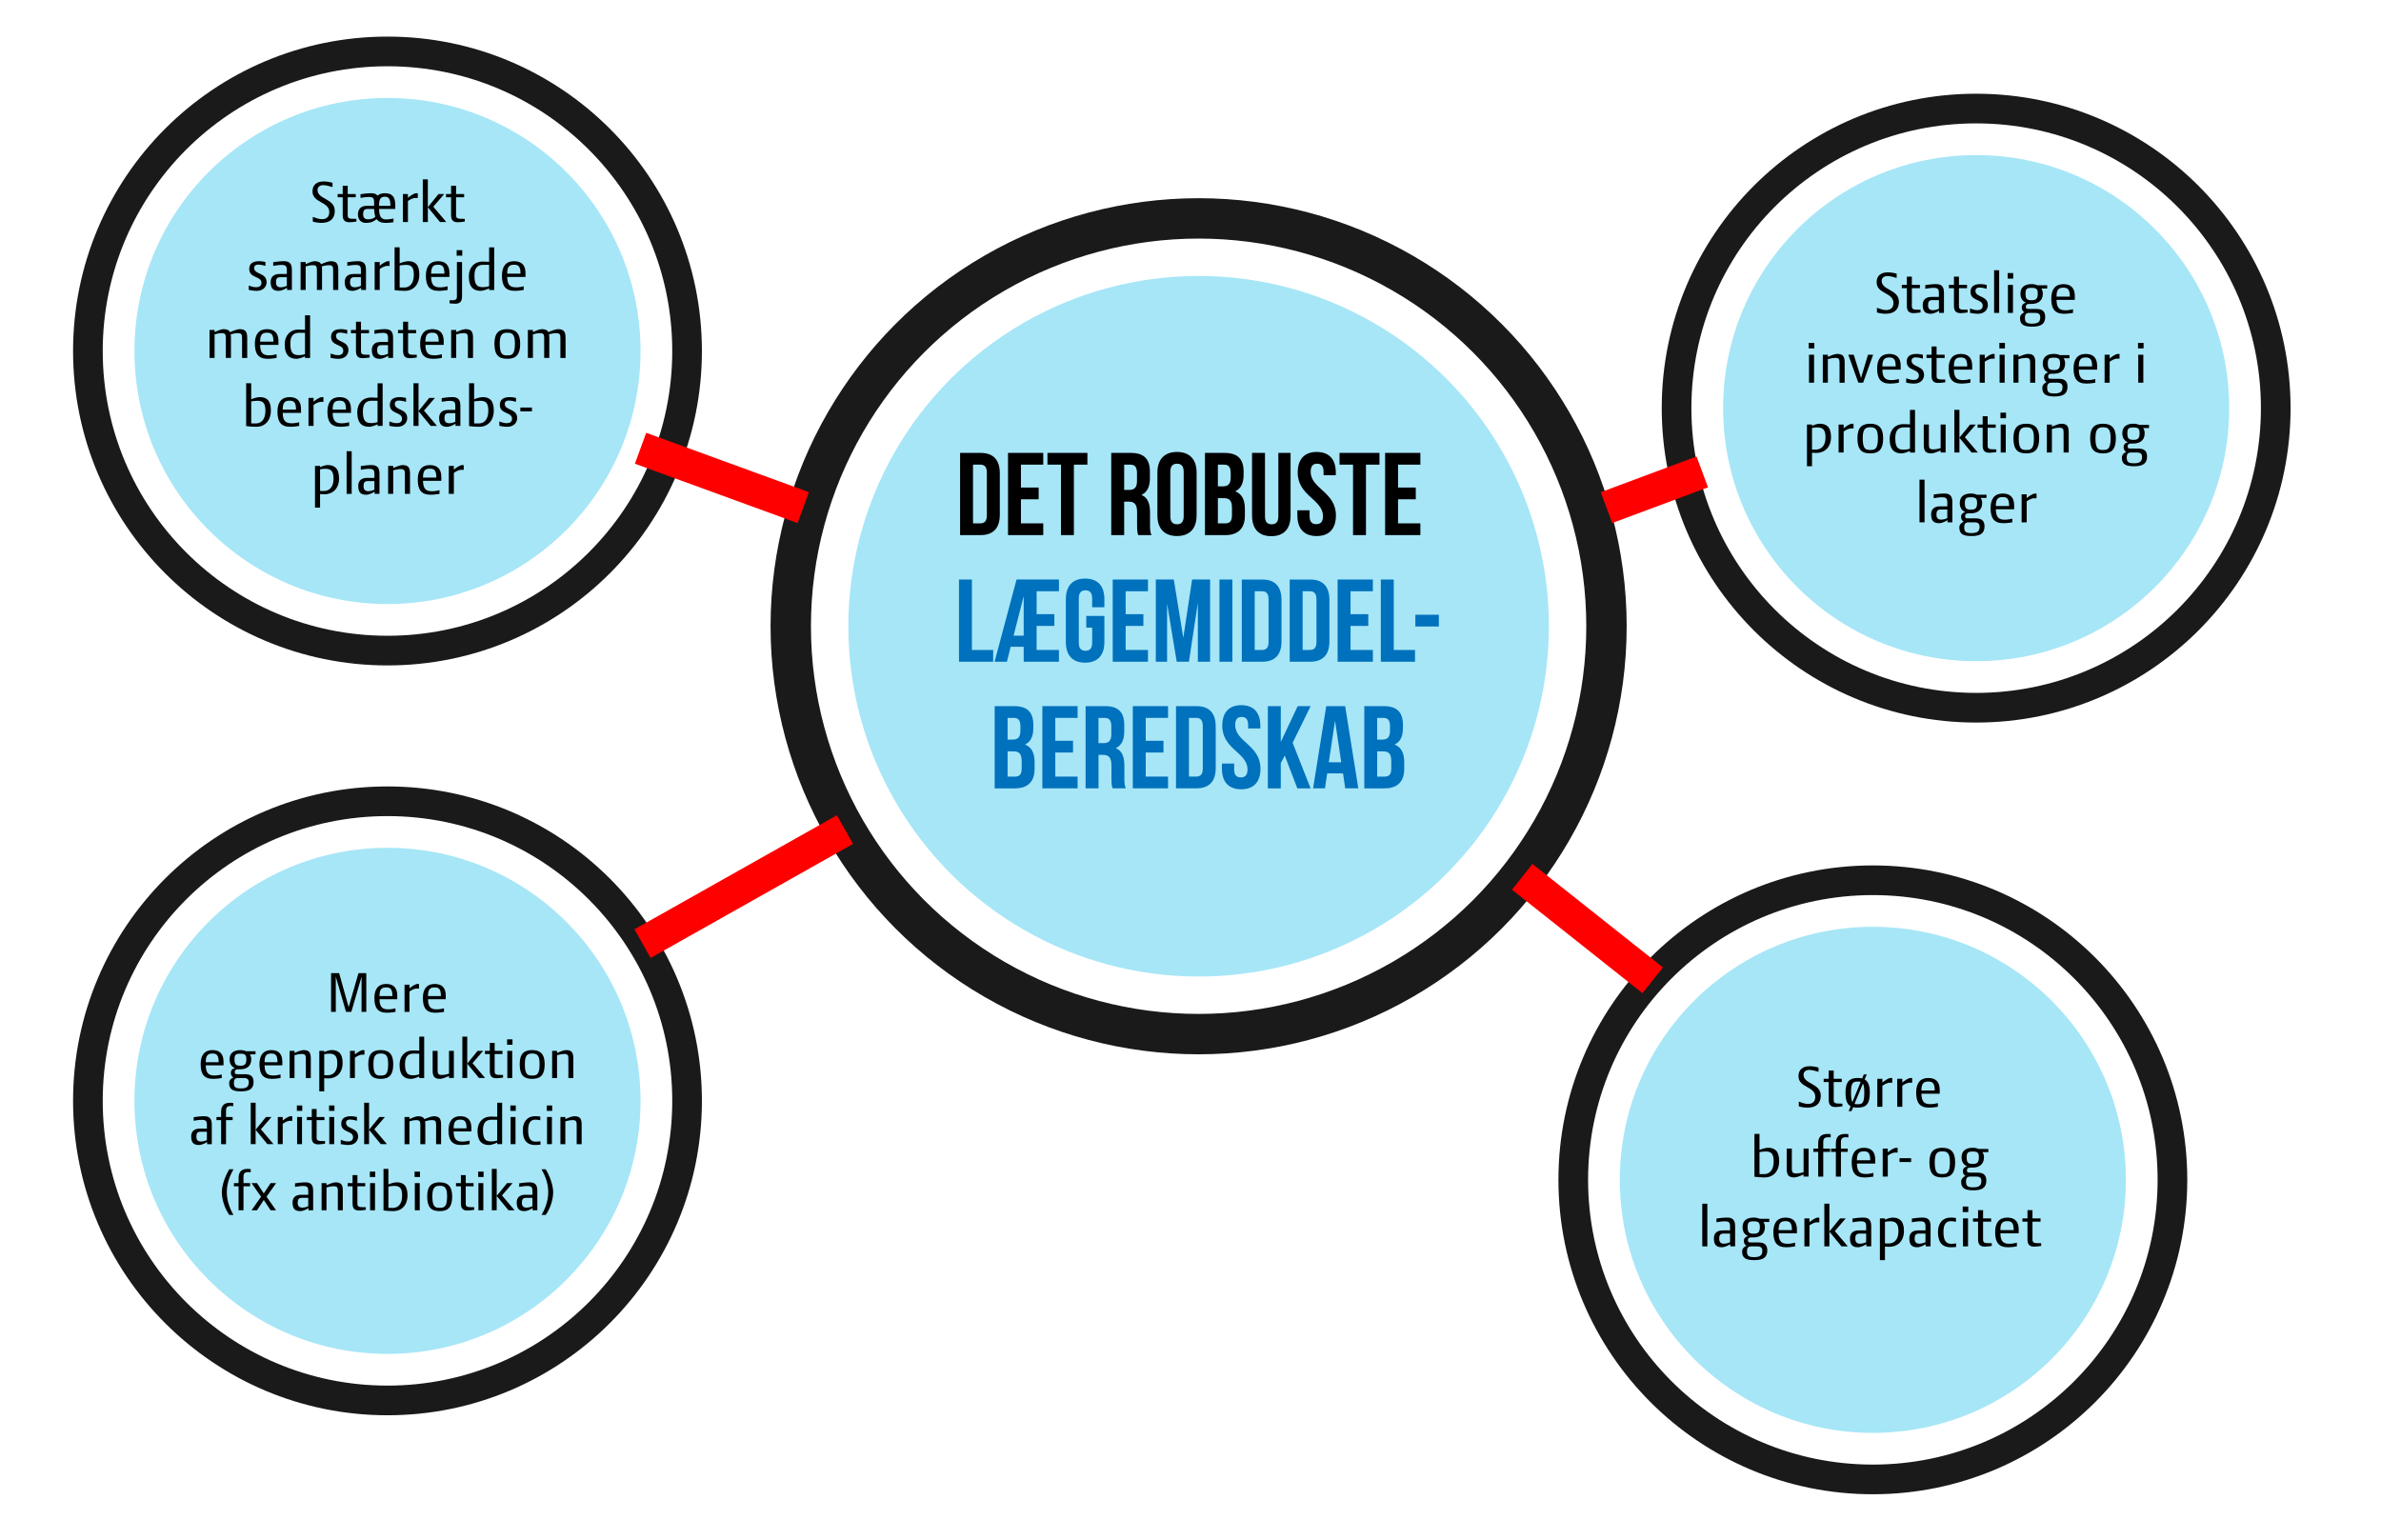<?xml version="1.0" encoding="UTF-8"?><svg id="Lag_1" xmlns="http://www.w3.org/2000/svg" viewBox="0 0 1200 776"><defs><style>.cls-1{stroke-width:14.95px;}.cls-1,.cls-2{stroke:#1a1a1a;}.cls-1,.cls-2,.cls-3{fill:none;stroke-miterlimit:10;}.cls-4{fill:#0071bc;}.cls-5{fill:#fff;}.cls-6{fill:#a6e6f7;}.cls-2{stroke-width:20.35px;}.cls-3{stroke:red;stroke-width:16.59px;}</style></defs><rect class="cls-5" x="-.64" width="1200.64" height="776"/><circle class="cls-6" cx="604.09" cy="315.63" r="176.54"/><circle class="cls-2" cx="604.09" cy="315.63" r="205.56"/><path d="M483.88,228.26h10.3c6.51,0,9.71,3.61,9.71,10.24v20.95c0,6.63-3.2,10.24-9.71,10.24h-10.3v-41.43ZM490.39,234.18v29.59h3.67c2.07,0,3.31-1.07,3.31-4.02v-21.54c0-2.96-1.24-4.03-3.31-4.03h-3.67Z"/><path d="M514.54,245.72h8.94v5.92h-8.94v12.13h11.25v5.92h-17.76v-41.43h17.76v5.92h-11.25v11.54Z"/><path d="M527.92,228.26h20.12v5.92h-6.81v35.51h-6.51v-35.51h-6.81v-5.92Z"/><path d="M573.67,269.69c-.36-1.07-.59-1.72-.59-5.09v-6.51c0-3.85-1.3-5.27-4.26-5.27h-2.25v16.87h-6.51v-41.43h9.83c6.75,0,9.65,3.14,9.65,9.53v3.25c0,4.26-1.36,7.04-4.26,8.41,3.25,1.36,4.32,4.5,4.32,8.82v6.39c0,2.01.06,3.49.71,5.03h-6.63ZM566.57,234.18v12.73h2.55c2.43,0,3.91-1.07,3.91-4.38v-4.08c0-2.96-1.01-4.26-3.31-4.26h-3.14Z"/><path d="M583.32,238.2c0-6.63,3.49-10.42,9.88-10.42s9.88,3.79,9.88,10.42v21.54c0,6.63-3.49,10.42-9.88,10.42s-9.88-3.79-9.88-10.42v-21.54ZM589.83,260.16c0,2.96,1.3,4.08,3.37,4.08s3.37-1.12,3.37-4.08v-22.37c0-2.96-1.3-4.08-3.37-4.08s-3.37,1.12-3.37,4.08v22.37Z"/><path d="M626.76,237.79v1.48c0,4.26-1.3,6.98-4.2,8.35,3.49,1.36,4.85,4.5,4.85,8.88v3.37c0,6.39-3.37,9.83-9.88,9.83h-10.24v-41.43h9.83c6.75,0,9.65,3.14,9.65,9.53ZM613.8,234.18v10.95h2.55c2.43,0,3.91-1.07,3.91-4.38v-2.31c0-2.96-1.01-4.26-3.31-4.26h-3.14ZM613.8,251.05v12.73h3.73c2.19,0,3.37-1.01,3.37-4.08v-3.61c0-3.85-1.24-5.03-4.2-5.03h-2.9Z"/><path d="M637.54,228.26v31.96c0,2.96,1.3,4.03,3.37,4.03s3.37-1.07,3.37-4.03v-31.96h6.16v31.55c0,6.63-3.31,10.42-9.71,10.42s-9.71-3.79-9.71-10.42v-31.55h6.51Z"/><path d="M663.64,227.79c6.33,0,9.59,3.79,9.59,10.42v1.3h-6.16v-1.72c0-2.96-1.18-4.08-3.26-4.08s-3.25,1.12-3.25,4.08c0,8.52,12.73,10.12,12.73,21.96,0,6.63-3.31,10.42-9.71,10.42s-9.71-3.79-9.71-10.42v-2.55h6.16v2.96c0,2.96,1.3,4.02,3.37,4.02s3.37-1.07,3.37-4.02c0-8.52-12.73-10.12-12.73-21.96,0-6.63,3.25-10.42,9.59-10.42Z"/><path d="M675.12,228.26h20.12v5.92h-6.81v35.51h-6.51v-35.51h-6.81v-5.92Z"/><path d="M704.6,245.72h8.94v5.92h-8.94v12.13h11.25v5.92h-17.76v-41.43h17.76v5.92h-11.25v11.54Z"/><path class="cls-4" d="M483.32,292.08h6.51v35.51h10.71v5.92h-17.22v-41.43Z"/><path class="cls-4" d="M522.44,309.54h8.94v5.92h-8.94v12.13h11.25v5.92h-17.76v-7.52h-6.57l-1.89,7.52h-6.21l11.07-41.43h21.37v5.92h-11.25v11.54ZM515.93,320.37v-19.95l-5.09,19.95h5.09Z"/><path class="cls-4" d="M547.48,310.42h9.12v13.14c0,6.63-3.31,10.42-9.71,10.42s-9.71-3.79-9.71-10.42v-21.54c0-6.63,3.31-10.42,9.71-10.42s9.71,3.79,9.71,10.42v4.02h-6.16v-4.44c0-2.96-1.3-4.08-3.37-4.08s-3.37,1.12-3.37,4.08v22.37c0,2.96,1.3,4.02,3.37,4.02s3.37-1.07,3.37-4.02v-7.64h-2.96v-5.92Z"/><path class="cls-4" d="M567.31,309.54h8.94v5.92h-8.94v12.13h11.25v5.92h-17.76v-41.43h17.76v5.92h-11.25v11.54Z"/><path class="cls-4" d="M596.37,321.49l4.44-29.42h9.06v41.43h-6.16v-29.71l-4.5,29.71h-6.16l-4.85-29.3v29.3h-5.68v-41.43h9.06l4.79,29.42Z"/><path class="cls-4" d="M614.6,292.08h6.51v41.43h-6.51v-41.43Z"/><path class="cls-4" d="M625.85,292.08h10.3c6.51,0,9.71,3.61,9.71,10.24v20.95c0,6.63-3.2,10.24-9.71,10.24h-10.3v-41.43ZM632.36,297.99v29.59h3.67c2.07,0,3.31-1.07,3.31-4.02v-21.54c0-2.96-1.24-4.03-3.31-4.03h-3.67Z"/><path class="cls-4" d="M650,292.08h10.3c6.51,0,9.71,3.61,9.71,10.24v20.95c0,6.63-3.2,10.24-9.71,10.24h-10.3v-41.43ZM656.51,297.99v29.59h3.67c2.07,0,3.31-1.07,3.31-4.02v-21.54c0-2.96-1.24-4.03-3.31-4.03h-3.67Z"/><path class="cls-4" d="M680.66,309.54h8.94v5.92h-8.94v12.13h11.25v5.92h-17.76v-41.43h17.76v5.92h-11.25v11.54Z"/><path class="cls-4" d="M695.93,292.08h6.51v35.51h10.71v5.92h-17.22v-41.43Z"/><path class="cls-4" d="M713.33,309.83h11.84v5.92h-11.84v-5.92Z"/><path class="cls-4" d="M520.78,365.42v1.48c0,4.26-1.3,6.98-4.2,8.35,3.49,1.36,4.85,4.5,4.85,8.88v3.37c0,6.39-3.37,9.83-9.88,9.83h-10.24v-41.43h9.83c6.75,0,9.65,3.14,9.65,9.53ZM507.82,361.81v10.95h2.55c2.43,0,3.91-1.07,3.91-4.38v-2.31c0-2.96-1.01-4.26-3.31-4.26h-3.14ZM507.82,378.68v12.73h3.73c2.19,0,3.37-1.01,3.37-4.08v-3.61c0-3.85-1.24-5.03-4.2-5.03h-2.9Z"/><path class="cls-4" d="M531.85,373.35h8.94v5.92h-8.94v12.13h11.25v5.92h-17.76v-41.43h17.76v5.92h-11.25v11.54Z"/><path class="cls-4" d="M560.74,397.32c-.36-1.07-.59-1.72-.59-5.09v-6.51c0-3.85-1.3-5.27-4.26-5.27h-2.25v16.87h-6.51v-41.43h9.83c6.75,0,9.65,3.14,9.65,9.53v3.25c0,4.26-1.36,7.04-4.26,8.41,3.26,1.36,4.32,4.5,4.32,8.82v6.39c0,2.01.06,3.49.71,5.03h-6.63ZM553.63,361.81v12.73h2.55c2.43,0,3.91-1.07,3.91-4.38v-4.08c0-2.96-1.01-4.26-3.31-4.26h-3.14Z"/><path class="cls-4" d="M577.43,373.35h8.94v5.92h-8.94v12.13h11.25v5.92h-17.76v-41.43h17.76v5.92h-11.25v11.54Z"/><path class="cls-4" d="M592.7,355.89h10.3c6.51,0,9.71,3.61,9.71,10.24v20.95c0,6.63-3.2,10.24-9.71,10.24h-10.3v-41.43ZM599.21,361.81v29.59h3.67c2.07,0,3.31-1.07,3.31-4.02v-21.54c0-2.96-1.24-4.03-3.31-4.03h-3.67Z"/><path class="cls-4" d="M625.61,355.42c6.33,0,9.59,3.79,9.59,10.42v1.3h-6.16v-1.72c0-2.96-1.18-4.08-3.26-4.08s-3.25,1.12-3.25,4.08c0,8.52,12.73,10.12,12.73,21.96,0,6.63-3.31,10.42-9.71,10.42s-9.71-3.79-9.71-10.42v-2.55h6.16v2.96c0,2.96,1.3,4.02,3.37,4.02s3.37-1.07,3.37-4.02c0-8.52-12.73-10.12-12.73-21.96,0-6.63,3.25-10.42,9.59-10.42Z"/><path class="cls-4" d="M647.51,380.81l-2.01,3.79v12.73h-6.51v-41.43h6.51v18.05l8.52-18.05h6.51l-9.06,18.47,9.06,22.96h-6.69l-6.33-16.51Z"/><path class="cls-4" d="M684.56,397.32h-6.57l-1.12-7.52h-7.99l-1.12,7.52h-5.98l6.63-41.43h9.53l6.63,41.43ZM669.71,384.18h6.27l-3.14-20.95-3.14,20.95Z"/><path class="cls-4" d="M707.06,365.42v1.48c0,4.26-1.3,6.98-4.2,8.35,3.49,1.36,4.85,4.5,4.85,8.88v3.37c0,6.39-3.37,9.83-9.88,9.83h-10.24v-41.43h9.83c6.75,0,9.65,3.14,9.65,9.53ZM694.09,361.81v10.95h2.55c2.43,0,3.91-1.07,3.91-4.38v-2.31c0-2.96-1.01-4.26-3.31-4.26h-3.14ZM694.09,378.68v12.73h3.73c2.19,0,3.37-1.01,3.37-4.08v-3.61c0-3.85-1.24-5.03-4.2-5.03h-2.9Z"/><circle class="cls-1" cx="195.29" cy="176.91" r="150.99"/><circle class="cls-6" cx="195.29" cy="176.91" r="127.53"/><path d="M162.12,112.33c-1.45,0-3.05-.22-4.47-.66v-2.36c1.26.47,3.18,1.16,4.53,1.16,2.36,0,3.78-1.13,3.78-3.59,0-5.38-8.47-4.5-8.47-10.42,0-3.43,2.33-5,5.57-5,1.51,0,3.08.25,4.53.66v2.17c-1.32-.44-3.34-.98-4.69-.98-1.48,0-2.87.79-2.87,2.42,0,4.91,8.69,4.16,8.69,10.58,0,4.15-2.68,6.01-6.61,6.01Z"/><path d="M176.09,112.02c-2.9,0-3.37-1.73-3.37-3.81v-8.78h-2.55v-1.64h2.55v-4.16h2.52v4.16h4.06v1.64h-4.06v9.1c0,1.7,1.04,1.76,3.56,1.76h.82v1.38c-.85.13-2.61.35-3.53.35Z"/><path d="M191.04,105.31c.09,4.85,1.76,5.29,3.93,5.29.82,0,2.71-.28,3.34-.47v1.86c-.38.03-2.05.35-3.93.35-2.24,0-3.65-.63-4.56-1.89-1.26.98-2.55,1.89-5.45,1.89-2.08,0-3.97-1.32-3.97-4.19,0-2.58,1.29-4.41,4.44-4.41h3.71v-1.76c0-2.11-.5-2.71-2.74-2.71-1.38,0-3.34.35-4.12.47v-1.86c1.04-.16,3.56-.5,5.32-.5,1.61,0,2.61.38,3.27,1.23.85-.79,2.05-1.23,3.71-1.23,3.78,0,5.23,1.98,5.23,6.01v1.92h-8.18ZM188.56,105.31h-3.31c-1.76,0-2.24.98-2.24,2.68s.82,2.55,2.46,2.55c2.17,0,3.08-.69,3.71-1.32-.38-1.01-.57-2.39-.63-3.9ZM193.97,99.14c-2.27,0-2.93,1.26-2.93,4.6h5.73c0-3.43-.76-4.6-2.8-4.6Z"/><path d="M210.56,99.77h-1.29c-1.38,0-3.15,1.13-3.68,1.57v10.55h-2.55v-14.1h2.55v1.89c.79-.69,2.96-2.3,4.22-2.3.22,0,.57,0,.75.03v2.36Z"/><path d="M213.08,111.89v-21.5h2.55v14.01l5.38-6.61h2.87l-5.51,6.39,6.55,7.71h-3.18l-6.11-7.43v7.43h-2.55Z"/><path d="M230.71,112.02c-2.9,0-3.37-1.73-3.37-3.81v-8.78h-2.55v-1.64h2.55v-4.16h2.52v4.16h4.06v1.64h-4.06v9.1c0,1.7,1.04,1.76,3.56,1.76h.82v1.38c-.85.13-2.61.35-3.53.35Z"/><path d="M129.27,146.59c-1.45,0-3.37-.35-3.9-.47v-2.2c1.01.38,2.3.85,3.75.85s2.64-.6,2.64-2.24c0-3.56-6.14-2.14-6.14-6.99,0-1.98,1.04-3.9,4.88-3.9,1.32,0,2.64.25,3.27.41v1.95c-.85-.25-2.3-.63-3.78-.63-.94,0-1.89.47-1.89,1.67,0,3.46,6.26,2.24,6.26,7.18,0,1.86-1.29,4.38-5.1,4.38Z"/><path d="M144.66,146.15v-1.13c-.35.25-2.39,1.57-4.28,1.57-2.74,0-3.97-1.29-3.97-4.5,0-2.27,1.29-4,4.44-4h3.71v-1.86c0-2.11-.5-2.71-2.74-2.71-1.39,0-3.34.35-4.12.47v-1.86c1.04-.16,3.56-.5,5.32-.5,2.9,0,4.09,1.23,4.09,4.38v10.14h-2.46ZM144.57,139.7h-3.24c-1.76,0-2.24.85-2.24,2.55s.76,2.55,2.39,2.55c1.13,0,2.58-.47,3.08-.72v-4.38Z"/><path d="M167.9,146.15v-9.95c0-1.76-.25-2.55-2.11-2.55-1.32,0-2.87.38-3.62.6.09.5.13,1.07.13,1.73v10.17h-2.58v-9.95c0-1.76-.25-2.55-2.08-2.55-1.42,0-2.93.41-3.59.63v11.87h-2.55v-14.1h2.55v1.07c1.01-.44,3.18-1.48,4.44-1.48,1.76,0,2.8.44,3.34,1.51,1.13-.54,3.68-1.51,4.82-1.51,2.9,0,3.84,1.2,3.84,4.34v10.17h-2.58Z"/><path d="M182,146.15v-1.13c-.35.25-2.39,1.57-4.28,1.57-2.74,0-3.97-1.29-3.97-4.5,0-2.27,1.29-4,4.44-4h3.71v-1.86c0-2.11-.5-2.71-2.74-2.71-1.39,0-3.34.35-4.12.47v-1.86c1.04-.16,3.56-.5,5.32-.5,2.9,0,4.09,1.23,4.09,4.38v10.14h-2.46ZM181.9,139.7h-3.24c-1.76,0-2.24.85-2.24,2.55s.76,2.55,2.39,2.55c1.13,0,2.58-.47,3.08-.72v-4.38Z"/><path d="M196.35,134.03h-1.29c-1.39,0-3.15,1.13-3.68,1.57v10.55h-2.55v-14.1h2.55v1.89c.79-.69,2.96-2.3,4.22-2.3.22,0,.57,0,.75.03v2.36Z"/><path d="M204,146.59c-1.51,0-4.09-.16-5.13-.35v-21.59h2.55v8.09c1.01-.5,3.08-1.1,4.28-1.1,3.18,0,5.63,1.32,5.63,6.71s-3.24,8.25-7.33,8.25ZM204.47,133.49c-.54,0-2.55.19-3.05.31v11.08c.44.03,1.61.03,2.33.03,2.46,0,4.82-1.7,4.82-6.42,0-4.16-1.51-5-4.09-5Z"/><path d="M217.28,139.57c.06,4.63,1.98,5.26,4.66,5.26,1.35,0,3.02-.35,3.65-.54v1.86c-.38.06-2.58.44-4.47.44-4.75,0-6.48-2.55-6.48-7.65,0-4.66,2.01-7.3,6.11-7.3,3.78,0,5.76,1.98,5.76,6.01v1.92h-9.22ZM220.71,133.43c-2.27,0-3.43.88-3.43,4.5h6.71c0-3.93-1.23-4.5-3.27-4.5Z"/><path d="M232.86,149.26c0,2.08-.5,3.81-3.4,3.81-.91,0-2.05-.09-2.9-.22v-1.51h.6c1.89,0,3.12-.06,3.12-1.76v-17.53h2.58v17.22ZM230.15,128.87v-2.8h2.83v2.8h-2.83Z"/><path d="M246.52,146.15v-.82c-1.01.5-3.02,1.26-4.22,1.26-3.12,0-6.01-1.35-6.01-7.3,0-4.34,2.61-7.46,6.99-7.46.63,0,2.61.06,3.24.13v-7.3h2.55v21.5h-2.55ZM246.52,133.49c-.44-.03-2.27-.03-2.99-.03-3.37,0-4.41,2.17-4.41,5.51,0,4.91,1.61,5.76,4.31,5.76,1.13,0,2.49-.31,3.08-.47v-10.77Z"/><path d="M255.62,139.57c.06,4.63,1.98,5.26,4.66,5.26,1.35,0,3.02-.35,3.65-.54v1.86c-.38.06-2.58.44-4.47.44-4.75,0-6.48-2.55-6.48-7.65,0-4.66,2.01-7.3,6.11-7.3,3.78,0,5.76,1.98,5.76,6.01v1.92h-9.22ZM259.05,133.43c-2.27,0-3.43.88-3.43,4.5h6.71c0-3.93-1.23-4.5-3.27-4.5Z"/><path d="M122,180.4v-9.95c0-1.76-.25-2.55-2.11-2.55-1.32,0-2.87.38-3.62.6.09.5.13,1.07.13,1.73v10.17h-2.58v-9.95c0-1.76-.25-2.55-2.08-2.55-1.42,0-2.93.41-3.59.63v11.87h-2.55v-14.1h2.55v1.07c1.01-.44,3.18-1.48,4.44-1.48,1.76,0,2.8.44,3.34,1.51,1.13-.54,3.68-1.51,4.82-1.51,2.9,0,3.84,1.2,3.84,4.34v10.17h-2.58Z"/><path d="M131.1,173.82c.06,4.63,1.98,5.26,4.66,5.26,1.35,0,3.02-.35,3.65-.54v1.86c-.38.06-2.58.44-4.47.44-4.75,0-6.48-2.55-6.48-7.65,0-4.66,2.01-7.3,6.11-7.3,3.78,0,5.76,1.98,5.76,6.01v1.92h-9.22ZM134.53,167.69c-2.27,0-3.43.88-3.43,4.5h6.71c0-3.93-1.23-4.5-3.27-4.5Z"/><path d="M153.73,180.4v-.82c-1.01.5-3.02,1.26-4.22,1.26-3.12,0-6.01-1.35-6.01-7.3,0-4.34,2.61-7.46,6.99-7.46.63,0,2.61.06,3.24.13v-7.3h2.55v21.5h-2.55ZM153.73,167.75c-.44-.03-2.27-.03-2.99-.03-3.37,0-4.41,2.17-4.41,5.51,0,4.91,1.61,5.76,4.31,5.76,1.13,0,2.49-.31,3.08-.47v-10.77Z"/><path d="M170.51,180.84c-1.45,0-3.37-.35-3.9-.47v-2.2c1.01.38,2.3.85,3.75.85s2.64-.6,2.64-2.24c0-3.56-6.14-2.14-6.14-6.99,0-1.98,1.04-3.9,4.88-3.9,1.32,0,2.64.25,3.27.41v1.95c-.85-.25-2.3-.63-3.78-.63-.94,0-1.89.47-1.89,1.67,0,3.46,6.26,2.24,6.26,7.18,0,1.86-1.29,4.38-5.1,4.38Z"/><path d="M182.78,180.53c-2.9,0-3.37-1.73-3.37-3.81v-8.78h-2.55v-1.64h2.55v-4.16h2.52v4.16h4.06v1.64h-4.06v9.1c0,1.7,1.04,1.76,3.56,1.76h.82v1.38c-.85.13-2.61.35-3.53.35Z"/><path d="M195.66,180.4v-1.13c-.35.25-2.39,1.57-4.28,1.57-2.74,0-3.97-1.29-3.97-4.5,0-2.27,1.29-4,4.44-4h3.71v-1.86c0-2.11-.5-2.71-2.74-2.71-1.39,0-3.34.35-4.12.47v-1.86c1.04-.16,3.56-.5,5.32-.5,2.9,0,4.09,1.23,4.09,4.38v10.14h-2.46ZM195.56,173.95h-3.24c-1.76,0-2.24.85-2.24,2.55s.76,2.55,2.39,2.55c1.13,0,2.58-.47,3.08-.72v-4.38Z"/><path d="M206.52,180.53c-2.9,0-3.37-1.73-3.37-3.81v-8.78h-2.55v-1.64h2.55v-4.16h2.52v4.16h4.06v1.64h-4.06v9.1c0,1.7,1.04,1.76,3.56,1.76h.82v1.38c-.85.13-2.61.35-3.53.35Z"/><path d="M214.39,173.82c.06,4.63,1.98,5.26,4.66,5.26,1.35,0,3.02-.35,3.65-.54v1.86c-.38.06-2.58.44-4.47.44-4.75,0-6.48-2.55-6.48-7.65,0-4.66,2.01-7.3,6.11-7.3,3.78,0,5.76,1.98,5.76,6.01v1.92h-9.22ZM217.82,167.69c-2.27,0-3.43.88-3.43,4.5h6.71c0-3.93-1.23-4.5-3.27-4.5Z"/><path d="M235.82,180.4v-9.95c0-1.76-.25-2.55-2.08-2.55-1.42,0-3.12.44-3.81.63v11.87h-2.55v-14.1h2.55v1.07c1.01-.44,3.4-1.48,4.66-1.48,2.9,0,3.81,1.2,3.81,4.34v10.17h-2.58Z"/><path d="M255.68,180.84c-4.53,0-6.49-2.08-6.49-7.65s2.39-7.3,6.49-7.3,6.48,1.92,6.48,7.3-1.92,7.65-6.48,7.65ZM255.68,167.69c-2.46,0-3.81.79-3.81,5.51,0,5.67,1.61,5.92,3.81,5.92s3.84-.25,3.84-5.92c0-4.72-1.35-5.51-3.84-5.51Z"/><path d="M282.44,180.4v-9.95c0-1.76-.25-2.55-2.11-2.55-1.32,0-2.87.38-3.62.6.09.5.13,1.07.13,1.73v10.17h-2.58v-9.95c0-1.76-.25-2.55-2.08-2.55-1.42,0-2.93.41-3.59.63v11.87h-2.55v-14.1h2.55v1.07c1.01-.44,3.18-1.48,4.44-1.48,1.76,0,2.8.44,3.34,1.51,1.13-.54,3.68-1.51,4.82-1.51,2.9,0,3.84,1.2,3.84,4.34v10.17h-2.58Z"/><path d="M129.19,215.1c-1.51,0-4.09-.16-5.13-.35v-21.59h2.55v8.09c1.01-.5,3.08-1.1,4.28-1.1,3.18,0,5.63,1.32,5.63,6.71s-3.24,8.25-7.33,8.25ZM129.67,202c-.54,0-2.55.19-3.05.31v11.08c.44.03,1.61.03,2.33.03,2.46,0,4.82-1.7,4.82-6.42,0-4.16-1.51-5-4.09-5Z"/><path d="M142.48,208.08c.06,4.63,1.98,5.26,4.66,5.26,1.35,0,3.02-.35,3.65-.54v1.86c-.38.06-2.58.44-4.47.44-4.75,0-6.48-2.55-6.48-7.65,0-4.66,2.01-7.3,6.11-7.3,3.78,0,5.76,1.98,5.76,6.01v1.92h-9.22ZM145.91,201.94c-2.27,0-3.43.88-3.43,4.5h6.71c0-3.93-1.23-4.5-3.27-4.5Z"/><path d="M163,202.54h-1.29c-1.38,0-3.15,1.13-3.68,1.57v10.55h-2.55v-14.1h2.55v1.89c.79-.69,2.96-2.3,4.22-2.3.22,0,.57,0,.75.03v2.36Z"/><path d="M167.66,208.08c.06,4.63,1.98,5.26,4.66,5.26,1.35,0,3.02-.35,3.65-.54v1.86c-.38.06-2.58.44-4.47.44-4.75,0-6.48-2.55-6.48-7.65,0-4.66,2.01-7.3,6.11-7.3,3.78,0,5.76,1.98,5.76,6.01v1.92h-9.22ZM171.09,201.94c-2.27,0-3.43.88-3.43,4.5h6.71c0-3.93-1.23-4.5-3.27-4.5Z"/><path d="M190.29,214.66v-.82c-1.01.5-3.02,1.26-4.22,1.26-3.12,0-6.01-1.35-6.01-7.3,0-4.34,2.61-7.46,6.99-7.46.63,0,2.61.06,3.24.13v-7.3h2.55v21.5h-2.55ZM190.29,202c-.44-.03-2.27-.03-2.99-.03-3.37,0-4.41,2.17-4.41,5.51,0,4.91,1.61,5.76,4.31,5.76,1.13,0,2.49-.31,3.08-.47v-10.77Z"/><path d="M200.14,215.1c-1.45,0-3.37-.35-3.9-.47v-2.2c1.01.38,2.3.85,3.75.85s2.64-.6,2.64-2.24c0-3.56-6.14-2.14-6.14-6.99,0-1.98,1.04-3.9,4.88-3.9,1.32,0,2.64.25,3.27.41v1.95c-.85-.25-2.3-.63-3.78-.63-.94,0-1.89.47-1.89,1.67,0,3.46,6.26,2.24,6.26,7.18,0,1.86-1.29,4.38-5.1,4.38Z"/><path d="M208.39,214.66v-21.5h2.55v14.01l5.38-6.61h2.87l-5.51,6.39,6.55,7.71h-3.18l-6.11-7.43v7.43h-2.55Z"/><path d="M229.57,214.66v-1.13c-.35.25-2.39,1.57-4.28,1.57-2.74,0-3.97-1.29-3.97-4.5,0-2.27,1.29-4,4.44-4h3.71v-1.86c0-2.11-.5-2.71-2.74-2.71-1.39,0-3.34.35-4.12.47v-1.86c1.04-.16,3.56-.5,5.32-.5,2.9,0,4.09,1.23,4.09,4.38v10.14h-2.46ZM229.48,208.21h-3.24c-1.76,0-2.24.85-2.24,2.55s.76,2.55,2.39,2.55c1.13,0,2.58-.47,3.08-.72v-4.38Z"/><path d="M241.54,215.1c-1.51,0-4.09-.16-5.13-.35v-21.59h2.55v8.09c1.01-.5,3.08-1.1,4.28-1.1,3.18,0,5.63,1.32,5.63,6.71s-3.24,8.25-7.33,8.25ZM242.01,202c-.54,0-2.55.19-3.05.31v11.08c.44.03,1.61.03,2.33.03,2.46,0,4.82-1.7,4.82-6.42,0-4.16-1.51-5-4.09-5Z"/><path d="M255.57,215.1c-1.45,0-3.37-.35-3.9-.47v-2.2c1.01.38,2.3.85,3.75.85s2.64-.6,2.64-2.24c0-3.56-6.14-2.14-6.14-6.99,0-1.98,1.04-3.9,4.88-3.9,1.32,0,2.64.25,3.27.41v1.95c-.85-.25-2.3-.63-3.78-.63-.94,0-1.89.47-1.89,1.67,0,3.46,6.26,2.24,6.26,7.18,0,1.86-1.29,4.38-5.1,4.38Z"/><path d="M262.25,207.32v-1.92h5.85v1.92h-5.85Z"/><path d="M163.39,249.13c-.63,0-1.45-.06-2.08-.13v6.83h-2.55v-21.03h2.55v.69c1.01-.5,2.58-1.1,3.78-1.1,3.18,0,5.79,1.32,5.79,6.71s-3.4,8.03-7.49,8.03ZM163.86,236.26c-1.01,0-1.95.16-2.55.31v10.86c.44.03,1.1.03,1.83.03,2.46,0,4.97-1.48,4.97-6.2,0-4.16-1.67-5-4.25-5Z"/><path d="M174.69,248.91v-21.5h2.55v21.5h-2.55Z"/><path d="M188.8,248.91v-1.13c-.35.25-2.39,1.57-4.28,1.57-2.74,0-3.97-1.29-3.97-4.5,0-2.27,1.29-4,4.44-4h3.71v-1.86c0-2.11-.5-2.71-2.74-2.71-1.39,0-3.34.35-4.12.47v-1.86c1.04-.16,3.56-.5,5.32-.5,2.9,0,4.09,1.23,4.09,4.38v10.14h-2.46ZM188.7,242.46h-3.24c-1.76,0-2.24.85-2.24,2.55s.76,2.55,2.39,2.55c1.13,0,2.58-.47,3.08-.72v-4.38Z"/><path d="M204.06,248.91v-9.95c0-1.76-.25-2.55-2.08-2.55-1.42,0-3.12.44-3.81.63v11.87h-2.55v-14.1h2.55v1.07c1.01-.44,3.4-1.48,4.66-1.48,2.9,0,3.81,1.2,3.81,4.34v10.17h-2.58Z"/><path d="M213.19,242.33c.06,4.63,1.98,5.26,4.66,5.26,1.35,0,3.02-.35,3.65-.54v1.86c-.38.06-2.58.44-4.47.44-4.75,0-6.48-2.55-6.48-7.65,0-4.66,2.01-7.3,6.11-7.3,3.78,0,5.76,1.98,5.76,6.01v1.92h-9.22ZM216.62,236.2c-2.27,0-3.43.88-3.43,4.5h6.71c0-3.93-1.23-4.5-3.27-4.5Z"/><path d="M233.71,236.79h-1.29c-1.38,0-3.15,1.13-3.68,1.57v10.55h-2.55v-14.1h2.55v1.89c.79-.69,2.96-2.3,4.22-2.3.22,0,.57,0,.75.03v2.36Z"/><circle class="cls-1" cx="195.29" cy="554.83" r="150.99"/><circle class="cls-6" cx="195.29" cy="554.83" r="127.53"/><path d="M182.22,509.99v-17.75l-5.16,17.75h-2.66l-5.16-17.75v17.75h-2.38v-19.52h4.06l4.8,17.14,4.95-17.14h3.94v19.52h-2.38Z"/><path d="M191.26,503.61c.06,4.49,1.92,5.1,4.52,5.1,1.31,0,2.93-.34,3.54-.52v1.8c-.37.06-2.5.43-4.34.43-4.61,0-6.29-2.47-6.29-7.42,0-4.52,1.96-7.09,5.93-7.09,3.67,0,5.59,1.92,5.59,5.83v1.86h-8.95ZM194.59,497.65c-2.2,0-3.33.86-3.33,4.37h6.51c0-3.82-1.19-4.37-3.18-4.37Z"/><path d="M211.18,498.23h-1.25c-1.34,0-3.05,1.1-3.57,1.53v10.23h-2.47v-13.69h2.47v1.83c.76-.67,2.87-2.23,4.09-2.23.21,0,.55,0,.73.03v2.29Z"/><path d="M215.7,503.61c.06,4.49,1.92,5.1,4.52,5.1,1.31,0,2.93-.34,3.54-.52v1.8c-.37.06-2.5.43-4.34.43-4.61,0-6.29-2.47-6.29-7.42,0-4.52,1.96-7.09,5.93-7.09,3.67,0,5.59,1.92,5.59,5.83v1.86h-8.95ZM219.03,497.65c-2.2,0-3.33.86-3.33,4.37h6.51c0-3.82-1.19-4.37-3.18-4.37Z"/><path d="M103.7,536.94c.06,4.49,1.92,5.1,4.52,5.1,1.31,0,2.93-.34,3.54-.52v1.8c-.37.06-2.5.43-4.34.43-4.61,0-6.29-2.47-6.29-7.42,0-4.52,1.96-7.09,5.93-7.09,3.67,0,5.59,1.92,5.59,5.83v1.86h-8.95ZM107.03,530.98c-2.2,0-3.33.86-3.33,4.37h6.51c0-3.82-1.19-4.37-3.18-4.37Z"/><path d="M125.91,531.38c.46.67.73,1.5.73,2.5,0,3.48-2.38,5.04-5.47,5.04h-.76c-1.22,0-2.08.09-2.08,1.41,0,.76.09,1.07,1.53,1.07h3.57c2.6,0,4.37.83,4.37,3.91,0,3.57-2.29,4.74-6.32,4.74s-5.99-.92-5.99-4.22c0-1.47,1.01-2.26,2.14-2.84-.73-.4-1.28-.98-1.28-2.41,0-.92.49-1.86,2.08-2.26-1.65-.67-2.72-2.08-2.72-4.43,0-3.24,2.2-4.64,5.47-4.64,1.01,0,1.99.18,2.84.58h4.76v1.56h-2.87ZM122.95,543.32h-2.87c-1.59,0-2.2.64-2.2,2.44,0,2.35.98,2.81,3.6,2.81,2.78,0,3.91-.92,3.91-3.05,0-1.37-.58-2.2-2.44-2.2ZM121.18,531.07c-2.32,0-2.99.4-2.99,2.81,0,2.57.61,3.24,2.99,3.24,1.83,0,2.99-.43,2.99-3.24,0-2.35-.83-2.81-2.99-2.81Z"/><path d="M133.34,536.94c.06,4.49,1.92,5.1,4.52,5.1,1.31,0,2.93-.34,3.54-.52v1.8c-.37.06-2.5.43-4.34.43-4.61,0-6.29-2.47-6.29-7.42,0-4.52,1.96-7.09,5.93-7.09,3.67,0,5.59,1.92,5.59,5.83v1.86h-8.95ZM136.67,530.98c-2.2,0-3.33.86-3.33,4.37h6.51c0-3.82-1.19-4.37-3.18-4.37Z"/><path d="M154.14,543.32v-9.65c0-1.71-.24-2.47-2.02-2.47-1.38,0-3.02.43-3.7.61v11.52h-2.47v-13.69h2.47v1.04c.98-.43,3.3-1.44,4.52-1.44,2.81,0,3.7,1.16,3.7,4.22v9.87h-2.5Z"/><path d="M165.41,543.53c-.61,0-1.41-.06-2.02-.12v6.63h-2.47v-20.41h2.47v.67c.98-.49,2.51-1.07,3.67-1.07,3.09,0,5.62,1.28,5.62,6.51s-3.3,7.79-7.27,7.79ZM165.87,531.04c-.98,0-1.89.15-2.47.31v10.54c.43.03,1.07.03,1.77.03,2.38,0,4.83-1.44,4.83-6.02,0-4.03-1.62-4.86-4.12-4.86Z"/><path d="M183.68,531.56h-1.25c-1.34,0-3.05,1.1-3.57,1.53v10.23h-2.47v-13.69h2.47v1.83c.76-.67,2.87-2.23,4.09-2.23.21,0,.55,0,.73.03v2.29Z"/><path d="M191.9,543.75c-4.4,0-6.29-2.02-6.29-7.42s2.32-7.09,6.29-7.09,6.29,1.86,6.29,7.09-1.86,7.42-6.29,7.42ZM191.9,530.98c-2.38,0-3.7.76-3.7,5.35,0,5.5,1.56,5.74,3.7,5.74s3.73-.24,3.73-5.74c0-4.58-1.31-5.35-3.73-5.35Z"/><path d="M211.3,543.32v-.79c-.98.49-2.93,1.22-4.09,1.22-3.02,0-5.83-1.31-5.83-7.09,0-4.22,2.54-7.24,6.78-7.24.61,0,2.54.06,3.15.12v-7.09h2.47v20.86h-2.47ZM211.3,531.04c-.43-.03-2.2-.03-2.9-.03-3.27,0-4.28,2.11-4.28,5.35,0,4.77,1.56,5.59,4.18,5.59,1.1,0,2.41-.3,2.99-.46v-10.45Z"/><path d="M226.3,543.32v-1.01c-.98.43-3.33,1.44-4.52,1.44-2.81,0-3.73-1.16-3.73-4.22v-9.9h2.5v9.68c0,1.71.24,2.47,2.05,2.47,1.34,0,2.99-.37,3.7-.64v-11.52h2.44v13.69h-2.44Z"/><path d="M233.02,543.32v-20.86h2.47v13.59l5.22-6.42h2.78l-5.35,6.2,6.35,7.48h-3.08l-5.93-7.21v7.21h-2.47Z"/><path d="M250.13,543.44c-2.81,0-3.27-1.68-3.27-3.7v-8.52h-2.47v-1.59h2.47v-4.03h2.44v4.03h3.94v1.59h-3.94v8.83c0,1.65,1.01,1.71,3.45,1.71h.79v1.34c-.82.12-2.54.34-3.42.34Z"/><path d="M255.57,526.55v-2.72h2.72v2.72h-2.72ZM255.69,543.32v-13.69h2.47v13.69h-2.47Z"/><path d="M268.22,543.75c-4.4,0-6.29-2.02-6.29-7.42s2.32-7.09,6.29-7.09,6.29,1.86,6.29,7.09-1.86,7.42-6.29,7.42ZM268.22,530.98c-2.38,0-3.7.76-3.7,5.35,0,5.5,1.56,5.74,3.7,5.74s3.73-.24,3.73-5.74c0-4.58-1.31-5.35-3.73-5.35Z"/><path d="M286.46,543.32v-9.65c0-1.71-.24-2.47-2.02-2.47-1.37,0-3.02.43-3.7.61v11.52h-2.47v-13.69h2.47v1.04c.98-.43,3.3-1.44,4.52-1.44,2.81,0,3.7,1.16,3.7,4.22v9.87h-2.5Z"/><path d="M104.37,576.65v-1.1c-.34.24-2.32,1.53-4.16,1.53-2.66,0-3.85-1.25-3.85-4.37,0-2.2,1.25-3.88,4.31-3.88h3.6v-1.8c0-2.05-.49-2.63-2.66-2.63-1.34,0-3.24.34-4,.46v-1.8c1.01-.15,3.45-.49,5.16-.49,2.81,0,3.97,1.19,3.97,4.25v9.84h-2.38ZM104.28,570.39h-3.15c-1.71,0-2.17.83-2.17,2.47s.73,2.47,2.32,2.47c1.1,0,2.5-.46,2.99-.7v-4.25Z"/><path d="M117.54,557.5c-.21,0-.98-.09-1.25-.09-1.77,0-2.38.73-2.38,2.35v3.21h3.33v1.59h-3.33v12.1h-2.47v-12.1h-2.35v-1.59h2.35v-2.41c0-2.78.95-4.77,4.52-4.77.76,0,1.44.09,1.59.12v1.59Z"/><path d="M126.37,576.65v-20.86h2.47v13.59l5.22-6.42h2.78l-5.35,6.2,6.35,7.48h-3.08l-5.93-7.21v7.21h-2.47Z"/><path d="M147.3,564.89h-1.25c-1.34,0-3.05,1.1-3.57,1.53v10.23h-2.47v-13.69h2.47v1.83c.76-.67,2.87-2.23,4.09-2.23.21,0,.55,0,.73.03v2.29Z"/><path d="M149.62,559.88v-2.72h2.72v2.72h-2.72ZM149.74,576.65v-13.69h2.47v13.69h-2.47Z"/><path d="M160.4,576.77c-2.81,0-3.27-1.68-3.27-3.7v-8.52h-2.47v-1.59h2.47v-4.03h2.44v4.03h3.94v1.59h-3.94v8.83c0,1.65,1.01,1.71,3.45,1.71h.79v1.34c-.82.12-2.54.34-3.42.34Z"/><path d="M165.84,559.88v-2.72h2.72v2.72h-2.72ZM165.96,576.65v-13.69h2.47v13.69h-2.47Z"/><path d="M175.53,577.08c-1.41,0-3.27-.34-3.79-.46v-2.14c.98.37,2.23.83,3.63.83s2.57-.58,2.57-2.17c0-3.45-5.96-2.08-5.96-6.78,0-1.92,1.01-3.79,4.74-3.79,1.28,0,2.57.25,3.18.4v1.89c-.83-.24-2.23-.61-3.67-.61-.92,0-1.83.46-1.83,1.62,0,3.36,6.08,2.17,6.08,6.96,0,1.8-1.25,4.25-4.95,4.25Z"/><path d="M183.53,576.65v-20.86h2.47v13.59l5.22-6.42h2.78l-5.35,6.2,6.35,7.48h-3.08l-5.93-7.21v7.21h-2.47Z"/><path d="M219.79,576.65v-9.65c0-1.71-.24-2.47-2.05-2.47-1.28,0-2.78.37-3.51.58.09.49.12,1.04.12,1.68v9.87h-2.5v-9.65c0-1.71-.24-2.47-2.02-2.47-1.38,0-2.84.4-3.48.61v11.52h-2.47v-13.69h2.47v1.04c.98-.43,3.09-1.44,4.31-1.44,1.71,0,2.72.43,3.24,1.47,1.1-.52,3.57-1.47,4.67-1.47,2.81,0,3.73,1.16,3.73,4.22v9.87h-2.5Z"/><path d="M228.62,570.26c.06,4.49,1.92,5.1,4.52,5.1,1.31,0,2.93-.34,3.54-.52v1.8c-.37.06-2.5.43-4.34.43-4.61,0-6.29-2.47-6.29-7.42,0-4.52,1.96-7.09,5.93-7.09,3.67,0,5.59,1.92,5.59,5.83v1.86h-8.95ZM231.95,564.31c-2.2,0-3.33.86-3.33,4.37h6.51c0-3.82-1.19-4.37-3.18-4.37Z"/><path d="M250.59,576.65v-.79c-.98.49-2.93,1.22-4.09,1.22-3.02,0-5.83-1.31-5.83-7.09,0-4.22,2.54-7.24,6.78-7.24.61,0,2.54.06,3.15.12v-7.09h2.47v20.86h-2.47ZM250.59,564.37c-.43-.03-2.2-.03-2.9-.03-3.27,0-4.28,2.11-4.28,5.35,0,4.77,1.56,5.59,4.18,5.59,1.1,0,2.41-.3,2.99-.46v-10.45Z"/><path d="M257.22,559.88v-2.72h2.72v2.72h-2.72ZM257.34,576.65v-13.69h2.47v13.69h-2.47Z"/><path d="M269.81,577.08c-4.7,0-6.32-2.93-6.32-7.42,0-4.03,2.02-7.09,6.23-7.09.61,0,2.08.06,2.57.18v1.86c-.46-.15-1.74-.31-2.38-.31-2.69,0-3.73,1.77-3.73,5.35,0,4.83,1.77,5.74,3.91,5.74.64,0,1.89-.12,2.29-.21v1.74c-.49.09-1.96.15-2.57.15Z"/><path d="M275.58,559.88v-2.72h2.72v2.72h-2.72ZM275.7,576.65v-13.69h2.47v13.69h-2.47Z"/><path d="M290.64,576.65v-9.65c0-1.71-.24-2.47-2.02-2.47-1.38,0-3.02.43-3.7.61v11.52h-2.47v-13.69h2.47v1.04c.98-.43,3.3-1.44,4.52-1.44,2.81,0,3.7,1.16,3.7,4.22v9.87h-2.5Z"/><path d="M115.56,612.33c-2.17-3.02-3.76-7.7-3.76-11.43s1.89-8.55,3.76-11.58h2.11c-1.8,3.15-3.36,6.96-3.36,11.58,0,4.34,1.56,8.34,3.36,11.43h-2.11Z"/><path d="M126.34,590.82c-.21,0-.98-.09-1.25-.09-1.77,0-2.38.73-2.38,2.35v3.21h3.33v1.59h-3.33v12.1h-2.47v-12.1h-2.35v-1.59h2.35v-2.41c0-2.78.95-4.77,4.52-4.77.76,0,1.44.09,1.59.12v1.59Z"/><path d="M136.39,609.98l-3.45-5.19-3.42,5.19h-2.75l4.8-6.84-4.8-6.84h2.75l3.42,5.19,3.45-5.19h2.75l-4.8,6.84,4.8,6.84h-2.75Z"/><path d="M155.45,609.98v-1.1c-.34.24-2.32,1.53-4.16,1.53-2.66,0-3.85-1.25-3.85-4.37,0-2.2,1.25-3.88,4.31-3.88h3.6v-1.8c0-2.05-.49-2.63-2.66-2.63-1.34,0-3.24.34-4,.46v-1.8c1.01-.15,3.45-.49,5.16-.49,2.81,0,3.97,1.19,3.97,4.25v9.84h-2.38ZM155.36,603.71h-3.15c-1.71,0-2.17.83-2.17,2.47s.73,2.47,2.32,2.47c1.1,0,2.5-.46,2.99-.7v-4.25Z"/><path d="M170.27,609.98v-9.65c0-1.71-.24-2.47-2.02-2.47-1.37,0-3.02.43-3.7.61v11.52h-2.47v-13.69h2.47v1.04c.98-.43,3.3-1.44,4.52-1.44,2.81,0,3.7,1.16,3.7,4.22v9.87h-2.5Z"/><path d="M180.96,610.1c-2.81,0-3.27-1.68-3.27-3.7v-8.52h-2.47v-1.59h2.47v-4.03h2.44v4.03h3.94v1.59h-3.94v8.83c0,1.65,1.01,1.71,3.45,1.71h.79v1.34c-.82.12-2.54.34-3.42.34Z"/><path d="M186.4,593.21v-2.72h2.72v2.72h-2.72ZM186.53,609.98v-13.69h2.47v13.69h-2.47Z"/><path d="M198.26,610.41c-1.47,0-3.97-.15-4.98-.34v-20.96h2.47v7.85c.98-.49,2.99-1.07,4.16-1.07,3.08,0,5.47,1.28,5.47,6.51s-3.15,8-7.12,8ZM198.71,597.7c-.52,0-2.47.18-2.96.31v10.75c.43.03,1.56.03,2.26.03,2.38,0,4.67-1.65,4.67-6.23,0-4.03-1.47-4.86-3.97-4.86Z"/><path d="M208.95,593.21v-2.72h2.72v2.72h-2.72ZM209.07,609.98v-13.69h2.47v13.69h-2.47Z"/><path d="M221.6,610.41c-4.4,0-6.29-2.02-6.29-7.42s2.32-7.09,6.29-7.09,6.29,1.86,6.29,7.09-1.86,7.42-6.29,7.42ZM221.6,597.64c-2.38,0-3.7.76-3.7,5.35,0,5.5,1.56,5.74,3.7,5.74s3.73-.24,3.73-5.74c0-4.58-1.31-5.35-3.73-5.35Z"/><path d="M235.56,610.1c-2.81,0-3.27-1.68-3.27-3.7v-8.52h-2.47v-1.59h2.47v-4.03h2.44v4.03h3.94v1.59h-3.94v8.83c0,1.65,1.01,1.71,3.45,1.71h.79v1.34c-.82.12-2.54.34-3.42.34Z"/><path d="M241,593.21v-2.72h2.72v2.72h-2.72ZM241.12,609.98v-13.69h2.47v13.69h-2.47Z"/><path d="M247.87,609.98v-20.86h2.47v13.59l5.22-6.42h2.78l-5.35,6.2,6.35,7.48h-3.08l-5.93-7.21v7.21h-2.47Z"/><path d="M268.43,609.98v-1.1c-.34.24-2.32,1.53-4.16,1.53-2.66,0-3.85-1.25-3.85-4.37,0-2.2,1.25-3.88,4.31-3.88h3.61v-1.8c0-2.05-.49-2.63-2.66-2.63-1.34,0-3.24.34-4,.46v-1.8c1.01-.15,3.45-.49,5.16-.49,2.81,0,3.97,1.19,3.97,4.25v9.84h-2.38ZM268.34,603.71h-3.15c-1.71,0-2.17.83-2.17,2.47s.73,2.47,2.32,2.47c1.1,0,2.5-.46,2.99-.7v-4.25Z"/><path d="M275.03,612.33h-2.11c1.83-3.09,3.39-7.09,3.39-11.43,0-4.61-1.59-8.43-3.39-11.58h2.11c1.86,3.02,3.76,7.82,3.76,11.58s-1.56,8.4-3.76,11.43Z"/><circle class="cls-1" cx="995.96" cy="205.7" r="150.99"/><circle class="cls-6" cx="995.96" cy="205.7" r="127.53"/><path d="M950.43,158.14c-1.45,0-3.05-.22-4.47-.66v-2.36c1.26.47,3.18,1.16,4.53,1.16,2.36,0,3.78-1.13,3.78-3.59,0-5.38-8.47-4.5-8.47-10.42,0-3.43,2.33-5,5.57-5,1.51,0,3.09.25,4.53.66v2.17c-1.32-.44-3.34-.98-4.69-.98-1.48,0-2.87.79-2.87,2.42,0,4.91,8.69,4.16,8.69,10.58,0,4.15-2.68,6.01-6.61,6.01Z"/><path d="M964.41,157.83c-2.9,0-3.37-1.73-3.37-3.81v-8.78h-2.55v-1.64h2.55v-4.16h2.52v4.16h4.06v1.64h-4.06v9.1c0,1.7,1.04,1.76,3.56,1.76h.82v1.38c-.85.13-2.61.35-3.53.35Z"/><path d="M977.28,157.7v-1.13c-.35.25-2.39,1.57-4.28,1.57-2.74,0-3.97-1.29-3.97-4.5,0-2.27,1.29-4,4.44-4h3.71v-1.86c0-2.11-.5-2.71-2.74-2.71-1.38,0-3.34.35-4.12.47v-1.86c1.04-.16,3.56-.5,5.32-.5,2.9,0,4.09,1.23,4.09,4.38v10.14h-2.46ZM977.19,151.25h-3.24c-1.76,0-2.23.85-2.23,2.55s.76,2.55,2.39,2.55c1.13,0,2.58-.47,3.08-.72v-4.38Z"/><path d="M988.14,157.83c-2.89,0-3.37-1.73-3.37-3.81v-8.78h-2.55v-1.64h2.55v-4.16h2.52v4.16h4.06v1.64h-4.06v9.1c0,1.7,1.04,1.76,3.56,1.76h.82v1.38c-.85.13-2.61.35-3.53.35Z"/><path d="M996.77,158.14c-1.45,0-3.37-.35-3.9-.47v-2.2c1.01.38,2.3.85,3.75.85s2.64-.6,2.64-2.24c0-3.56-6.14-2.14-6.14-6.99,0-1.98,1.04-3.9,4.88-3.9,1.32,0,2.64.25,3.27.41v1.95c-.85-.25-2.3-.63-3.78-.63-.95,0-1.89.47-1.89,1.67,0,3.46,6.26,2.24,6.26,7.18,0,1.86-1.29,4.38-5.1,4.38Z"/><path d="M1005.01,157.7v-21.5h2.55v21.5h-2.55Z"/><path d="M1011.84,140.42v-2.8h2.8v2.8h-2.8ZM1011.97,157.7v-14.1h2.55v14.1h-2.55Z"/><path d="M1028.81,145.4c.47.69.76,1.54.76,2.58,0,3.59-2.46,5.19-5.63,5.19h-.79c-1.26,0-2.14.09-2.14,1.45,0,.79.1,1.1,1.57,1.1h3.68c2.68,0,4.5.85,4.5,4.03,0,3.68-2.36,4.88-6.52,4.88s-6.17-.94-6.17-4.34c0-1.51,1.04-2.33,2.2-2.93-.75-.41-1.32-1.01-1.32-2.49,0-.94.5-1.92,2.14-2.33-1.7-.69-2.8-2.14-2.8-4.56,0-3.34,2.27-4.79,5.63-4.79,1.04,0,2.05.19,2.93.6h4.91v1.61h-2.96ZM1025.76,157.7h-2.96c-1.64,0-2.27.66-2.27,2.52,0,2.42,1.01,2.9,3.71,2.9,2.87,0,4.03-.94,4.03-3.15,0-1.42-.6-2.27-2.52-2.27ZM1023.93,145.08c-2.39,0-3.08.41-3.08,2.9,0,2.64.63,3.34,3.08,3.34,1.89,0,3.09-.44,3.09-3.34,0-2.42-.85-2.9-3.09-2.9Z"/><path d="M1036.46,151.13c.06,4.63,1.98,5.26,4.66,5.26,1.35,0,3.02-.35,3.65-.54v1.86c-.38.06-2.58.44-4.47.44-4.75,0-6.48-2.55-6.48-7.65,0-4.66,2.01-7.3,6.11-7.3,3.78,0,5.76,1.98,5.76,6.01v1.92h-9.22ZM1039.89,144.99c-2.27,0-3.43.88-3.43,4.5h6.71c0-3.93-1.23-4.5-3.27-4.5Z"/><path d="M911.59,175.6v-2.8h2.8v2.8h-2.8ZM911.72,192.88v-14.1h2.55v14.1h-2.55Z"/><path d="M927.11,192.88v-9.95c0-1.76-.25-2.55-2.08-2.55-1.42,0-3.12.44-3.81.63v11.87h-2.55v-14.1h2.55v1.07c1.01-.44,3.4-1.48,4.66-1.48,2.9,0,3.81,1.2,3.81,4.34v10.17h-2.58Z"/><path d="M939.01,192.88h-2.42l-5.07-14.1h2.74l3.4,10.77c.09.28.22.76.28,1.01h.03c.06-.28.19-.79.25-1.01l3.24-10.77h2.58l-5.04,14.1Z"/><path d="M948.7,186.31c.06,4.63,1.98,5.26,4.66,5.26,1.35,0,3.02-.35,3.65-.54v1.86c-.38.06-2.58.44-4.47.44-4.75,0-6.48-2.55-6.48-7.65,0-4.66,2.01-7.3,6.11-7.3,3.78,0,5.76,1.98,5.76,6.01v1.92h-9.22ZM952.13,180.17c-2.27,0-3.43.88-3.43,4.5h6.71c0-3.93-1.23-4.5-3.27-4.5Z"/><path d="M964.6,193.33c-1.45,0-3.37-.35-3.9-.47v-2.2c1.01.38,2.3.85,3.75.85s2.64-.6,2.64-2.24c0-3.56-6.14-2.14-6.14-6.99,0-1.98,1.04-3.9,4.88-3.9,1.32,0,2.64.25,3.27.41v1.95c-.85-.25-2.3-.63-3.78-.63-.95,0-1.89.47-1.89,1.67,0,3.46,6.26,2.24,6.26,7.18,0,1.86-1.29,4.38-5.1,4.38Z"/><path d="M976.87,193.01c-2.89,0-3.37-1.73-3.37-3.81v-8.78h-2.55v-1.64h2.55v-4.16h2.52v4.16h4.06v1.64h-4.06v9.1c0,1.7,1.04,1.76,3.56,1.76h.82v1.38c-.85.13-2.61.35-3.53.35Z"/><path d="M984.74,186.31c.06,4.63,1.98,5.26,4.66,5.26,1.35,0,3.02-.35,3.65-.54v1.86c-.38.06-2.58.44-4.47.44-4.75,0-6.48-2.55-6.48-7.65,0-4.66,2.01-7.3,6.11-7.3,3.78,0,5.76,1.98,5.76,6.01v1.92h-9.22ZM988.17,180.17c-2.27,0-3.43.88-3.43,4.5h6.71c0-3.93-1.23-4.5-3.27-4.5Z"/><path d="M1005.27,180.77h-1.29c-1.38,0-3.15,1.13-3.68,1.57v10.55h-2.55v-14.1h2.55v1.89c.79-.69,2.96-2.3,4.22-2.3.22,0,.57,0,.75.03v2.36Z"/><path d="M1007.66,175.6v-2.8h2.8v2.8h-2.8ZM1007.78,192.88v-14.1h2.55v14.1h-2.55Z"/><path d="M1023.18,192.88v-9.95c0-1.76-.25-2.55-2.08-2.55-1.42,0-3.12.44-3.81.63v11.87h-2.55v-14.1h2.55v1.07c1.01-.44,3.4-1.48,4.66-1.48,2.9,0,3.81,1.2,3.81,4.34v10.17h-2.58Z"/><path d="M1040.05,180.58c.47.69.76,1.54.76,2.58,0,3.59-2.46,5.19-5.63,5.19h-.79c-1.26,0-2.14.09-2.14,1.45,0,.79.09,1.1,1.57,1.1h3.68c2.68,0,4.5.85,4.5,4.03,0,3.68-2.36,4.88-6.52,4.88s-6.17-.94-6.17-4.34c0-1.51,1.04-2.33,2.2-2.93-.76-.41-1.32-1.01-1.32-2.49,0-.94.5-1.92,2.14-2.33-1.7-.69-2.8-2.14-2.8-4.56,0-3.34,2.27-4.79,5.63-4.79,1.04,0,2.04.19,2.93.6h4.91v1.61h-2.96ZM1036.99,192.88h-2.96c-1.64,0-2.27.66-2.27,2.52,0,2.42,1.01,2.9,3.71,2.9,2.86,0,4.03-.94,4.03-3.15,0-1.42-.6-2.27-2.52-2.27ZM1035.17,180.26c-2.39,0-3.09.41-3.09,2.9,0,2.64.63,3.34,3.09,3.34,1.89,0,3.08-.44,3.08-3.34,0-2.42-.85-2.9-3.08-2.9Z"/><path d="M1047.7,186.31c.06,4.63,1.98,5.26,4.66,5.26,1.35,0,3.02-.35,3.65-.54v1.86c-.38.06-2.58.44-4.47.44-4.75,0-6.48-2.55-6.48-7.65,0-4.66,2.02-7.3,6.11-7.3,3.78,0,5.76,1.98,5.76,6.01v1.92h-9.22ZM1051.13,180.17c-2.27,0-3.43.88-3.43,4.5h6.71c0-3.93-1.23-4.5-3.27-4.5Z"/><path d="M1068.22,180.77h-1.29c-1.38,0-3.15,1.13-3.68,1.57v10.55h-2.55v-14.1h2.55v1.89c.79-.69,2.96-2.3,4.22-2.3.22,0,.57,0,.76.03v2.36Z"/><path d="M1077.54,175.6v-2.8h2.8v2.8h-2.8ZM1077.66,192.88v-14.1h2.55v14.1h-2.55Z"/><path d="M915.32,228.29c-.63,0-1.45-.06-2.08-.13v6.83h-2.55v-21.03h2.55v.69c1.01-.5,2.58-1.1,3.78-1.1,3.18,0,5.79,1.32,5.79,6.71s-3.4,8.03-7.49,8.03ZM915.79,215.41c-1.01,0-1.95.16-2.55.31v10.86c.44.03,1.1.03,1.83.03,2.46,0,4.97-1.48,4.97-6.2,0-4.16-1.67-5-4.25-5Z"/><path d="M934.15,215.95h-1.29c-1.38,0-3.15,1.13-3.68,1.57v10.55h-2.55v-14.1h2.55v1.89c.79-.69,2.96-2.3,4.22-2.3.22,0,.57,0,.76.03v2.36Z"/><path d="M942.61,228.51c-4.53,0-6.48-2.08-6.48-7.65s2.39-7.3,6.48-7.3,6.48,1.92,6.48,7.3-1.92,7.65-6.48,7.65ZM942.61,215.35c-2.46,0-3.81.79-3.81,5.51,0,5.67,1.61,5.92,3.81,5.92s3.84-.25,3.84-5.92c0-4.72-1.35-5.51-3.84-5.51Z"/><path d="M962.6,228.07v-.82c-1.01.5-3.02,1.26-4.22,1.26-3.12,0-6.01-1.35-6.01-7.3,0-4.34,2.61-7.46,6.99-7.46.63,0,2.61.06,3.24.13v-7.3h2.55v21.5h-2.55ZM962.6,215.41c-.44-.03-2.27-.03-2.99-.03-3.37,0-4.41,2.17-4.41,5.51,0,4.91,1.61,5.76,4.31,5.76,1.13,0,2.49-.31,3.09-.47v-10.77Z"/><path d="M978.06,228.07v-1.04c-1.01.44-3.43,1.48-4.66,1.48-2.9,0-3.84-1.2-3.84-4.34v-10.2h2.58v9.98c0,1.76.25,2.55,2.11,2.55,1.38,0,3.08-.38,3.81-.66v-11.87h2.52v14.1h-2.52Z"/><path d="M984.98,228.07v-21.5h2.55v14.01l5.38-6.61h2.87l-5.51,6.39,6.55,7.71h-3.18l-6.11-7.43v7.43h-2.55Z"/><path d="M1002.61,228.19c-2.9,0-3.37-1.73-3.37-3.81v-8.78h-2.55v-1.64h2.55v-4.16h2.52v4.16h4.06v1.64h-4.06v9.1c0,1.7,1.04,1.76,3.56,1.76h.82v1.38c-.85.13-2.61.35-3.53.35Z"/><path d="M1008.21,210.78v-2.8h2.8v2.8h-2.8ZM1008.34,228.07v-14.1h2.55v14.1h-2.55Z"/><path d="M1021.24,228.51c-4.53,0-6.49-2.08-6.49-7.65s2.39-7.3,6.49-7.3,6.48,1.92,6.48,7.3-1.92,7.65-6.48,7.65ZM1021.24,215.35c-2.46,0-3.81.79-3.81,5.51,0,5.67,1.61,5.92,3.81,5.92s3.84-.25,3.84-5.92c0-4.72-1.35-5.51-3.84-5.51Z"/><path d="M1040.03,228.07v-9.95c0-1.76-.25-2.55-2.08-2.55-1.42,0-3.12.44-3.81.63v11.87h-2.55v-14.1h2.55v1.07c1.01-.44,3.4-1.48,4.66-1.48,2.9,0,3.81,1.2,3.81,4.34v10.17h-2.58Z"/><path d="M1059.9,228.51c-4.53,0-6.48-2.08-6.48-7.65s2.39-7.3,6.48-7.3,6.48,1.92,6.48,7.3-1.92,7.65-6.48,7.65ZM1059.9,215.35c-2.46,0-3.81.79-3.81,5.51,0,5.67,1.61,5.92,3.81,5.92s3.84-.25,3.84-5.92c0-4.72-1.35-5.51-3.84-5.51Z"/><path d="M1080.14,215.76c.47.69.76,1.54.76,2.58,0,3.59-2.46,5.19-5.63,5.19h-.79c-1.26,0-2.14.09-2.14,1.45,0,.79.09,1.1,1.57,1.1h3.68c2.68,0,4.5.85,4.5,4.03,0,3.68-2.36,4.88-6.52,4.88s-6.17-.94-6.17-4.34c0-1.51,1.04-2.33,2.2-2.93-.76-.41-1.32-1.01-1.32-2.49,0-.94.5-1.92,2.14-2.33-1.7-.69-2.8-2.14-2.8-4.56,0-3.34,2.27-4.79,5.63-4.79,1.04,0,2.04.19,2.93.6h4.91v1.61h-2.96ZM1077.08,228.07h-2.96c-1.64,0-2.27.66-2.27,2.52,0,2.42,1.01,2.9,3.71,2.9,2.86,0,4.03-.94,4.03-3.15,0-1.42-.6-2.27-2.52-2.27ZM1075.26,215.44c-2.39,0-3.09.41-3.09,2.9,0,2.64.63,3.34,3.09,3.34,1.89,0,3.08-.44,3.08-3.34,0-2.42-.85-2.9-3.08-2.9Z"/><path d="M967.41,263.25v-21.5h2.55v21.5h-2.55Z"/><path d="M981.52,263.25v-1.13c-.35.25-2.39,1.57-4.28,1.57-2.74,0-3.97-1.29-3.97-4.5,0-2.27,1.29-4,4.44-4h3.71v-1.86c0-2.11-.5-2.71-2.74-2.71-1.38,0-3.34.35-4.12.47v-1.86c1.04-.16,3.56-.5,5.32-.5,2.9,0,4.09,1.23,4.09,4.38v10.14h-2.46ZM981.42,256.79h-3.24c-1.76,0-2.23.85-2.23,2.55s.76,2.55,2.39,2.55c1.13,0,2.58-.47,3.08-.72v-4.38Z"/><path d="M998.23,250.94c.47.69.76,1.54.76,2.58,0,3.59-2.46,5.19-5.63,5.19h-.79c-1.26,0-2.14.09-2.14,1.45,0,.79.1,1.1,1.57,1.1h3.68c2.68,0,4.5.85,4.5,4.03,0,3.68-2.36,4.88-6.52,4.88s-6.17-.94-6.17-4.34c0-1.51,1.04-2.33,2.2-2.93-.75-.41-1.32-1.01-1.32-2.49,0-.94.5-1.92,2.14-2.33-1.7-.69-2.8-2.14-2.8-4.56,0-3.34,2.27-4.79,5.63-4.79,1.04,0,2.05.19,2.93.6h4.91v1.61h-2.96ZM995.18,263.25h-2.96c-1.64,0-2.27.66-2.27,2.52,0,2.42,1.01,2.9,3.71,2.9,2.87,0,4.03-.94,4.03-3.15,0-1.42-.6-2.27-2.52-2.27ZM993.35,250.62c-2.39,0-3.08.41-3.08,2.9,0,2.64.63,3.34,3.08,3.34,1.89,0,3.09-.44,3.09-3.34,0-2.42-.85-2.9-3.09-2.9Z"/><path d="M1005.88,256.67c.06,4.63,1.98,5.26,4.66,5.26,1.35,0,3.02-.35,3.65-.54v1.86c-.38.06-2.58.44-4.47.44-4.75,0-6.48-2.55-6.48-7.65,0-4.66,2.01-7.3,6.11-7.3,3.78,0,5.76,1.98,5.76,6.01v1.92h-9.22ZM1009.31,250.53c-2.27,0-3.43.88-3.43,4.5h6.71c0-3.93-1.23-4.5-3.27-4.5Z"/><path d="M1026.4,251.13h-1.29c-1.38,0-3.15,1.13-3.68,1.57v10.55h-2.55v-14.1h2.55v1.89c.79-.69,2.96-2.3,4.22-2.3.22,0,.57,0,.75.03v2.36Z"/><circle class="cls-1" cx="943.9" cy="594.64" r="150.99"/><circle class="cls-6" cx="943.9" cy="594.64" r="127.53"/><path d="M911.05,558.25c-1.45,0-3.05-.22-4.47-.66v-2.36c1.26.47,3.18,1.16,4.53,1.16,2.36,0,3.78-1.13,3.78-3.59,0-5.38-8.47-4.5-8.47-10.42,0-3.43,2.33-5,5.57-5,1.51,0,3.08.25,4.53.66v2.17c-1.32-.44-3.34-.98-4.69-.98-1.48,0-2.87.79-2.87,2.42,0,4.91,8.69,4.16,8.69,10.58,0,4.15-2.68,6.01-6.61,6.01Z"/><path d="M925.02,557.94c-2.9,0-3.37-1.73-3.37-3.81v-8.78h-2.55v-1.64h2.55v-4.16h2.52v4.16h4.06v1.64h-4.06v9.1c0,1.7,1.04,1.76,3.56,1.76h.82v1.38c-.85.13-2.61.35-3.53.35Z"/><path d="M936.23,558.25c-.85,0-1.61-.06-2.27-.22l-.82,1.98h-1.45l1.01-2.46c-1.86-1.01-2.58-3.18-2.58-6.96,0-5.38,2.01-7.3,6.11-7.3.85,0,1.61.09,2.27.25l.85-2.05h1.48l-1.07,2.55c1.73.98,2.61,3.02,2.61,6.55,0,5.57-1.57,7.65-6.14,7.65ZM936.23,545.1c-2.46,0-3.34.79-3.34,5.51,0,2.55.22,4.03.69,4.85l4.19-10.17c-.41-.16-.91-.19-1.54-.19ZM938.9,546.13l-4.25,10.23c.44.16.98.16,1.57.16,2.24,0,3.37-.25,3.37-5.92,0-2.3-.22-3.65-.69-4.47Z"/><path d="M953.67,545.69h-1.29c-1.39,0-3.15,1.13-3.68,1.57v10.55h-2.55v-14.1h2.55v1.89c.79-.69,2.96-2.3,4.22-2.3.22,0,.57,0,.75.03v2.36Z"/><path d="M963.71,545.69h-1.29c-1.39,0-3.15,1.13-3.68,1.57v10.55h-2.55v-14.1h2.55v1.89c.79-.69,2.96-2.3,4.22-2.3.22,0,.57,0,.75.03v2.36Z"/><path d="M968.37,551.23c.06,4.63,1.98,5.26,4.66,5.26,1.35,0,3.02-.35,3.65-.54v1.86c-.38.06-2.58.44-4.47.44-4.75,0-6.48-2.55-6.48-7.65,0-4.66,2.01-7.3,6.11-7.3,3.78,0,5.76,1.98,5.76,6.01v1.92h-9.22ZM971.8,545.1c-2.27,0-3.43.88-3.43,4.5h6.71c0-3.93-1.23-4.5-3.27-4.5Z"/><path d="M889.35,593.43c-1.51,0-4.09-.16-5.13-.35v-21.59h2.55v8.09c1.01-.5,3.08-1.1,4.28-1.1,3.18,0,5.63,1.32,5.63,6.71s-3.24,8.25-7.33,8.25ZM889.82,580.34c-.54,0-2.55.19-3.05.31v11.08c.44.03,1.61.03,2.33.03,2.46,0,4.82-1.7,4.82-6.42,0-4.16-1.51-5-4.09-5Z"/><path d="M908.99,592.99v-1.04c-1.01.44-3.43,1.48-4.66,1.48-2.9,0-3.84-1.2-3.84-4.34v-10.2h2.58v9.98c0,1.76.25,2.55,2.11,2.55,1.39,0,3.08-.38,3.81-.66v-11.87h2.52v14.1h-2.52Z"/><path d="M922.65,573.26c-.22,0-1.01-.09-1.29-.09-1.83,0-2.46.76-2.46,2.42v3.31h3.43v1.64h-3.43v12.47h-2.55v-12.47h-2.42v-1.64h2.42v-2.49c0-2.86.98-4.91,4.66-4.91.79,0,1.48.09,1.64.13v1.64Z"/><path d="M931.56,573.26c-.22,0-1.01-.09-1.29-.09-1.83,0-2.46.76-2.46,2.42v3.31h3.43v1.64h-3.43v12.47h-2.55v-12.47h-2.42v-1.64h2.42v-2.49c0-2.86.98-4.91,4.66-4.91.79,0,1.48.09,1.64.13v1.64Z"/><path d="M935.87,586.42c.06,4.63,1.98,5.26,4.66,5.26,1.35,0,3.02-.35,3.65-.54v1.86c-.38.06-2.58.44-4.47.44-4.75,0-6.48-2.55-6.48-7.65,0-4.66,2.01-7.3,6.11-7.3,3.78,0,5.76,1.98,5.76,6.01v1.92h-9.22ZM939.3,580.28c-2.27,0-3.43.88-3.43,4.5h6.71c0-3.93-1.23-4.5-3.27-4.5Z"/><path d="M956.39,580.88h-1.29c-1.38,0-3.15,1.13-3.68,1.57v10.55h-2.55v-14.1h2.55v1.89c.79-.69,2.96-2.3,4.22-2.3.22,0,.57,0,.75.03v2.36Z"/><path d="M957.34,585.66v-1.92h5.85v1.92h-5.85Z"/><path d="M978.9,593.43c-4.53,0-6.49-2.08-6.49-7.65s2.39-7.3,6.49-7.3,6.48,1.92,6.48,7.3-1.92,7.65-6.48,7.65ZM978.9,580.28c-2.46,0-3.81.79-3.81,5.51,0,5.67,1.61,5.92,3.81,5.92s3.84-.25,3.84-5.92c0-4.72-1.35-5.51-3.84-5.51Z"/><path d="M999.14,580.69c.47.69.76,1.54.76,2.58,0,3.59-2.46,5.19-5.63,5.19h-.79c-1.26,0-2.14.09-2.14,1.45,0,.79.09,1.1,1.57,1.1h3.68c2.68,0,4.5.85,4.5,4.03,0,3.68-2.36,4.88-6.52,4.88s-6.17-.94-6.17-4.34c0-1.51,1.04-2.33,2.2-2.93-.75-.41-1.32-1.01-1.32-2.49,0-.94.5-1.92,2.14-2.33-1.7-.69-2.8-2.14-2.8-4.56,0-3.34,2.27-4.79,5.63-4.79,1.04,0,2.05.19,2.93.6h4.91v1.61h-2.96ZM996.08,592.99h-2.96c-1.64,0-2.27.66-2.27,2.52,0,2.42,1.01,2.9,3.71,2.9,2.86,0,4.03-.94,4.03-3.15,0-1.42-.6-2.27-2.52-2.27ZM994.26,580.37c-2.39,0-3.08.41-3.08,2.9,0,2.64.63,3.34,3.08,3.34,1.89,0,3.08-.44,3.08-3.34,0-2.42-.85-2.9-3.08-2.9Z"/><path d="M857.93,628.17v-21.5h2.55v21.5h-2.55Z"/><path d="M872.03,628.17v-1.13c-.35.25-2.39,1.57-4.28,1.57-2.74,0-3.97-1.29-3.97-4.5,0-2.27,1.29-4,4.44-4h3.71v-1.86c0-2.11-.5-2.71-2.74-2.71-1.39,0-3.34.35-4.12.47v-1.86c1.04-.16,3.56-.5,5.32-.5,2.9,0,4.09,1.23,4.09,4.38v10.14h-2.46ZM871.94,621.72h-3.24c-1.76,0-2.24.85-2.24,2.55s.76,2.55,2.39,2.55c1.13,0,2.58-.47,3.08-.72v-4.38Z"/><path d="M888.75,615.87c.47.69.76,1.54.76,2.58,0,3.59-2.46,5.19-5.63,5.19h-.79c-1.26,0-2.14.09-2.14,1.45,0,.79.09,1.1,1.57,1.1h3.68c2.68,0,4.5.85,4.5,4.03,0,3.68-2.36,4.88-6.52,4.88s-6.17-.94-6.17-4.34c0-1.51,1.04-2.33,2.2-2.93-.75-.41-1.32-1.01-1.32-2.49,0-.94.5-1.92,2.14-2.33-1.7-.69-2.8-2.14-2.8-4.56,0-3.34,2.27-4.79,5.63-4.79,1.04,0,2.05.19,2.93.6h4.91v1.61h-2.96ZM885.69,628.17h-2.96c-1.64,0-2.27.66-2.27,2.52,0,2.42,1.01,2.9,3.71,2.9,2.86,0,4.03-.94,4.03-3.15,0-1.42-.6-2.27-2.52-2.27ZM883.87,615.55c-2.39,0-3.08.41-3.08,2.9,0,2.64.63,3.34,3.08,3.34,1.89,0,3.08-.44,3.08-3.34,0-2.42-.85-2.9-3.08-2.9Z"/><path d="M896.4,621.6c.06,4.63,1.98,5.26,4.66,5.26,1.35,0,3.02-.35,3.65-.54v1.86c-.38.06-2.58.44-4.47.44-4.75,0-6.48-2.55-6.48-7.65,0-4.66,2.01-7.3,6.11-7.3,3.78,0,5.76,1.98,5.76,6.01v1.92h-9.22ZM899.83,615.46c-2.27,0-3.43.88-3.43,4.5h6.71c0-3.93-1.23-4.5-3.27-4.5Z"/><path d="M916.92,616.06h-1.29c-1.38,0-3.15,1.13-3.68,1.57v10.55h-2.55v-14.1h2.55v1.89c.79-.69,2.96-2.3,4.22-2.3.22,0,.57,0,.75.03v2.36Z"/><path d="M919.44,628.17v-21.5h2.55v14.01l5.38-6.61h2.87l-5.51,6.39,6.55,7.71h-3.18l-6.11-7.43v7.43h-2.55Z"/><path d="M940.62,628.17v-1.13c-.35.25-2.39,1.57-4.28,1.57-2.74,0-3.97-1.29-3.97-4.5,0-2.27,1.29-4,4.44-4h3.71v-1.86c0-2.11-.5-2.71-2.74-2.71-1.39,0-3.34.35-4.12.47v-1.86c1.04-.16,3.56-.5,5.32-.5,2.9,0,4.09,1.23,4.09,4.38v10.14h-2.46ZM940.53,621.72h-3.24c-1.76,0-2.24.85-2.24,2.55s.76,2.55,2.39,2.55c1.13,0,2.58-.47,3.08-.72v-4.38Z"/><path d="M952.08,628.4c-.63,0-1.45-.06-2.08-.13v6.83h-2.55v-21.03h2.55v.69c1.01-.5,2.58-1.1,3.78-1.1,3.18,0,5.79,1.32,5.79,6.71s-3.4,8.03-7.49,8.03ZM952.55,615.52c-1.01,0-1.95.16-2.55.31v10.86c.44.03,1.1.03,1.83.03,2.46,0,4.97-1.48,4.97-6.2,0-4.16-1.67-5-4.25-5Z"/><path d="M970.53,628.17v-1.13c-.35.25-2.39,1.57-4.28,1.57-2.74,0-3.97-1.29-3.97-4.5,0-2.27,1.29-4,4.44-4h3.71v-1.86c0-2.11-.5-2.71-2.74-2.71-1.39,0-3.34.35-4.12.47v-1.86c1.04-.16,3.56-.5,5.32-.5,2.9,0,4.09,1.23,4.09,4.38v10.14h-2.46ZM970.43,621.72h-3.24c-1.76,0-2.24.85-2.24,2.55s.76,2.55,2.39,2.55c1.13,0,2.58-.47,3.08-.72v-4.38Z"/><path d="M983.24,628.62c-4.85,0-6.52-3.02-6.52-7.65,0-4.16,2.08-7.3,6.42-7.3.63,0,2.14.06,2.64.19v1.92c-.47-.16-1.79-.32-2.46-.32-2.77,0-3.84,1.83-3.84,5.51,0,4.97,1.83,5.92,4.03,5.92.66,0,1.95-.13,2.36-.22v1.79c-.5.09-2.01.16-2.64.16Z"/><path d="M989.19,610.89v-2.8h2.8v2.8h-2.8ZM989.32,628.17v-14.1h2.55v14.1h-2.55Z"/><path d="M1000.3,628.3c-2.9,0-3.37-1.73-3.37-3.81v-8.78h-2.55v-1.64h2.55v-4.16h2.52v4.16h4.06v1.64h-4.06v9.1c0,1.7,1.04,1.76,3.56,1.76h.82v1.38c-.85.13-2.61.35-3.53.35Z"/><path d="M1008.17,621.6c.06,4.63,1.98,5.26,4.66,5.26,1.35,0,3.02-.35,3.65-.54v1.86c-.38.06-2.58.44-4.47.44-4.75,0-6.48-2.55-6.48-7.65,0-4.66,2.01-7.3,6.11-7.3,3.78,0,5.76,1.98,5.76,6.01v1.92h-9.22ZM1011.6,615.46c-2.27,0-3.43.88-3.43,4.5h6.71c0-3.93-1.23-4.5-3.27-4.5Z"/><path d="M1025.2,628.3c-2.9,0-3.37-1.73-3.37-3.81v-8.78h-2.55v-1.64h2.55v-4.16h2.52v4.16h4.06v1.64h-4.06v9.1c0,1.7,1.04,1.76,3.56,1.76h.82v1.38c-.85.13-2.61.35-3.53.35Z"/><line class="cls-3" x1="425.86" y1="418.11" x2="323.83" y2="475.6"/><line class="cls-3" x1="809.65" y1="255.84" x2="857.93" y2="237.84"/><line class="cls-3" x1="767.19" y1="441.93" x2="832.95" y2="494.07"/><line class="cls-3" x1="322.83" y1="225.92" x2="404.84" y2="255.84"/></svg>